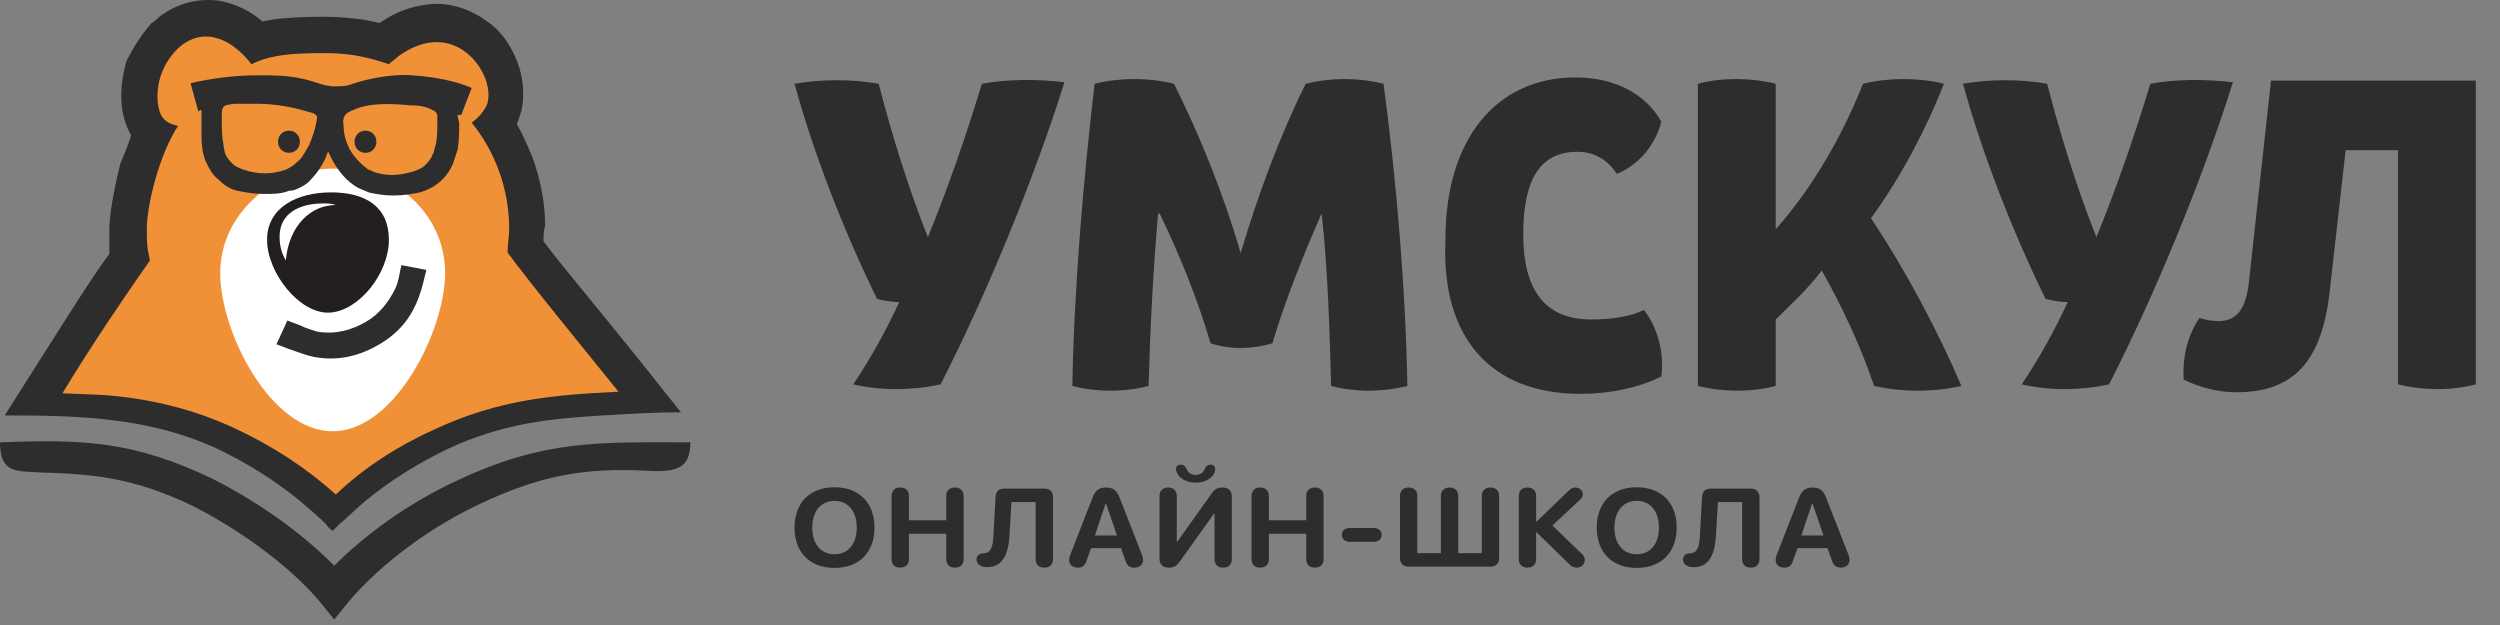 <svg width="200" height="50" viewBox="0 0 200 50" fill="none" xmlns="http://www.w3.org/2000/svg">
<rect x="0" y="0" width="200" height="50" fill="#808080" stroke="none"/>
<g clip-path="url(#clip0_507_955)">
<path fill-rule="evenodd" clip-rule="evenodd" d="M52.228 32.603C49.354 28.933 43.356 21.592 41.357 19.06C41.357 18.427 41.482 17.668 41.482 17.035C41.482 13.618 42.232 10.707 40.233 8.302C40.983 8.049 39.483 7.29 39.608 6.53C39.983 5.138 39.358 3.366 37.984 2.227C36.11 0.835 33.985 1.215 32.236 2.48C31.986 2.733 31.736 2.986 31.486 3.24C29.862 2.607 28.363 2.354 26.239 2.354C24.24 2.354 21.866 2.48 19.867 3.24C17.992 0.835 15.493 0.075 13.494 1.974C12.12 3.366 11.87 5.138 11.995 6.404C12.12 7.669 10.496 9.441 11.62 9.821C9.996 12.226 11.12 15.137 11.12 17.035C11.12 19.06 11.245 18.807 11.37 19.693C9.121 22.857 6.247 27.034 3.998 30.831V32.223C7.997 32.476 14.369 33.236 17.742 34.755C20.991 36.147 24.614 38.298 26.988 40.577C29.363 38.298 33.361 35.894 36.609 34.501C41.982 32.097 46.23 32.097 51.603 31.717L52.228 32.603Z" fill="#F19137"/>
<path fill-rule="evenodd" clip-rule="evenodd" d="M7.247 37.285C6.997 37.791 6.997 38.045 7.372 37.791C7.497 37.665 7.747 37.538 7.872 37.412C7.622 37.412 7.372 37.412 7.247 37.285Z" fill="#FBBD5E"/>
<path fill-rule="evenodd" clip-rule="evenodd" d="M23.115 10.453C23.615 10.453 23.99 10.833 23.99 11.339C23.99 11.845 23.615 12.225 23.115 12.225C22.615 12.225 22.241 11.845 22.241 11.339C22.241 10.833 22.615 10.453 23.115 10.453Z" fill="#2D2D2D"/>
<path fill-rule="evenodd" clip-rule="evenodd" d="M29.237 10.453C29.737 10.453 30.112 10.833 30.112 11.339C30.112 11.845 29.737 12.225 29.237 12.225C28.738 12.225 28.363 11.845 28.363 11.339C28.363 10.833 28.738 10.453 29.237 10.453Z" fill="#2D2D2D"/>
<path fill-rule="evenodd" clip-rule="evenodd" d="M26.614 13.491C31.611 13.491 35.61 17.162 35.61 21.845C35.61 26.401 31.611 34.501 26.614 34.501C21.616 34.501 17.617 26.527 17.617 21.845C17.617 17.288 21.616 13.491 26.614 13.491Z" fill="white"/>
<path fill-rule="evenodd" clip-rule="evenodd" d="M26.489 15.39C29.238 15.39 31.112 16.529 31.112 19.187C31.112 21.845 28.738 24.882 26.364 25.009C23.99 25.135 21.366 21.845 21.366 19.187C21.366 16.529 23.865 15.39 26.489 15.39Z" fill="#231F20"/>
<path fill-rule="evenodd" clip-rule="evenodd" d="M25.864 16.275C26.239 16.275 26.489 16.275 26.863 16.402C24.864 16.402 23.115 18.047 22.865 20.832C22.49 20.199 22.366 19.566 22.366 18.933C22.366 17.035 23.99 16.275 25.864 16.275Z" fill="white"/>
<path d="M36.903 9.188C36.778 9.188 36.734 9.188 36.609 9.188C36.609 9.314 36.609 9.293 36.734 9.82C36.734 10.58 36.734 11.213 36.609 11.972C36.484 12.352 36.359 12.731 36.234 13.111C35.734 14.25 34.86 15.009 33.61 15.389C32.986 15.516 32.236 15.642 31.486 15.642C30.737 15.642 29.987 15.516 29.487 15.389C29.237 15.263 28.862 15.136 28.612 15.009C27.738 14.503 27.113 13.744 26.613 12.858C26.488 12.605 26.363 12.352 26.238 12.099C26.238 12.225 26.113 12.352 26.113 12.478C25.739 13.364 25.239 13.997 24.739 14.503C24.489 14.757 24.239 14.883 23.989 15.009C23.74 15.136 23.49 15.263 23.115 15.263C22.49 15.516 21.865 15.516 21.116 15.516C20.366 15.516 19.616 15.389 18.992 15.263C18.367 15.136 17.867 14.757 17.492 14.377C16.992 13.997 16.742 13.491 16.493 12.985C16.243 12.478 16.118 11.719 16.118 10.833C16.118 10.073 16.118 9.314 16.118 8.808C15.993 8.808 15.993 8.808 15.868 8.934L15.243 6.656C16.867 6.276 18.742 6.023 20.616 6.023C22.74 6.023 23.753 6.076 25.627 6.709C26.002 6.835 26.488 6.907 26.613 6.907C27.1 6.907 27.777 6.92 28.19 6.711C29.314 6.332 31.236 5.897 32.986 6.023C34.86 6.15 36.609 6.53 37.734 7.036L36.903 9.188ZM32.861 8.428C31.361 8.302 29.612 8.175 28.238 8.808C27.613 9.061 27.363 9.314 27.488 10.073C27.488 10.833 27.738 11.466 27.988 11.972C28.363 12.605 28.862 13.111 29.362 13.491C29.487 13.617 29.737 13.617 29.862 13.744C30.237 13.87 30.737 13.997 31.361 13.997C31.986 13.997 32.486 13.87 32.986 13.744C33.361 13.617 33.735 13.491 33.985 13.238C34.235 12.985 34.485 12.731 34.61 12.352C34.735 12.225 34.735 11.845 34.86 11.592C34.985 10.96 34.985 10.453 34.985 9.947C34.985 9.82 34.985 9.694 34.985 9.567C34.985 9.441 34.985 9.314 34.985 9.314C34.985 9.188 34.985 9.188 34.985 9.188C34.86 8.934 34.86 8.934 34.61 8.808C33.985 8.428 33.111 8.428 32.861 8.428ZM25.364 9.441C25.399 9.189 25.088 9.045 24.837 8.991C24.762 8.975 24.685 8.956 24.614 8.934C23.365 8.555 21.99 8.302 20.491 8.302C19.991 8.302 19.366 8.302 18.742 8.302C17.867 8.428 17.742 8.428 17.742 9.314C17.742 10.073 17.742 10.96 17.867 11.466C17.867 11.845 17.992 12.099 17.992 12.225C18.117 12.605 18.367 12.858 18.617 13.111C18.867 13.364 19.241 13.491 19.616 13.617C19.991 13.744 20.616 13.87 21.241 13.87C21.74 13.87 22.365 13.744 22.74 13.617C23.115 13.491 23.49 13.238 23.74 12.985C24.114 12.731 24.364 12.225 24.739 11.592C24.989 10.96 25.239 10.327 25.364 9.441Z" fill="#2D2D2D"/>
<path d="M26.739 45.259C24.365 42.854 20.991 40.323 16.993 38.298C10.62 35.26 6.622 35.134 0 35.387C0 37.918 1.374 37.665 3.124 37.792C7.372 37.918 10.62 38.171 15.368 40.45C19.866 42.728 23.615 45.765 25.614 48.17L26.739 49.562L27.863 48.17C29.862 45.765 33.611 42.601 38.109 40.45C43.356 37.918 46.98 37.412 51.853 37.665C54.227 37.792 55.226 37.412 55.226 35.387C47.98 35.387 43.606 35.134 36.609 38.424C32.486 40.323 28.988 42.981 26.739 45.259Z" fill="#2D2D2D"/>
<path d="M23.115 27.92L22.116 27.54L22.99 25.642L23.99 26.021C24.49 26.275 24.989 26.401 25.364 26.528C26.864 26.781 28.113 26.401 29.238 25.768C30.362 25.136 31.112 24.123 31.612 23.11C31.895 22.535 31.958 21.833 32.111 21.212L34.111 21.592L33.861 22.604C33.315 24.782 32.35 26.365 30.362 27.54C28.863 28.426 27.114 28.933 25.114 28.553C24.49 28.426 23.865 28.173 23.115 27.92Z" fill="#2D2D2D"/>
<path fill-rule="evenodd" clip-rule="evenodd" d="M43.482 19.313C44.731 20.958 46.73 23.363 48.48 25.515C50.229 27.666 51.978 29.818 52.853 30.957L54.477 32.982C52.353 32.982 50.354 33.109 48.23 33.235C43.981 33.488 40.233 33.868 35.86 35.893C33.486 37.032 31.237 38.425 29.238 40.07C28.488 40.703 27.863 41.336 27.114 41.968C26.989 42.095 26.739 42.348 26.614 42.475C26.489 42.348 26.239 42.221 26.114 41.968C25.489 41.336 24.74 40.703 23.99 40.07C21.991 38.425 19.742 37.032 17.368 35.893C11.87 33.362 6.247 33.235 0.375 33.235C2.124 30.451 4.248 27.16 5.998 24.376C6.997 22.857 7.872 21.465 8.746 20.326C8.746 19.946 8.746 19.44 8.746 18.427C8.746 17.161 9.121 15.136 9.621 13.111C9.996 12.225 10.246 11.592 10.496 10.833C10.121 10.2 9.871 9.441 9.746 8.555C9.621 7.416 9.746 6.15 10.121 4.884C10.621 3.872 11.245 2.859 12.12 1.847C12.37 1.72 12.495 1.594 12.745 1.341C14.244 0.202 15.993 -0.178 17.618 0.075C18.867 0.328 19.992 0.834 20.991 1.72C21.616 1.594 22.241 1.467 22.741 1.467C23.99 1.341 25.114 1.341 26.114 1.341C27.238 1.341 28.238 1.467 29.238 1.594C29.613 1.72 29.987 1.72 30.362 1.847C31.612 0.961 32.986 0.455 34.486 0.328C35.985 0.202 37.609 0.708 38.983 1.72C40.108 2.48 40.858 3.619 41.358 4.884C41.857 6.15 41.982 7.542 41.732 8.808C41.607 9.188 41.483 9.567 41.358 9.947C41.857 10.833 42.232 11.719 42.607 12.605C43.232 14.377 43.607 16.149 43.607 18.047C43.482 18.554 43.482 18.807 43.482 19.313ZM49.479 31.337C46.73 27.919 42.357 22.604 40.608 20.199C40.608 19.566 40.733 18.933 40.733 18.3C40.733 15.136 39.608 12.099 37.734 9.821C38.234 9.441 38.734 8.935 38.983 8.302C39.358 7.036 38.609 5.264 37.359 4.252C35.61 2.859 33.611 3.239 31.862 4.505C31.612 4.758 31.362 4.884 31.112 5.138C29.613 4.631 28.113 4.252 26.114 4.252C24.115 4.252 21.866 4.252 20.117 5.138C18.367 2.859 15.993 2.1 14.119 3.999C12.87 5.264 12.495 6.91 12.62 8.175C12.745 9.314 13.12 9.821 14.244 10.074C12.745 12.352 11.745 16.402 11.745 18.3C11.745 20.199 11.87 20.072 11.995 20.832C9.871 23.869 7.122 27.919 4.998 31.463L8.122 31.59C11.87 31.843 15.493 32.729 18.742 34.248C21.741 35.64 24.49 37.412 26.864 39.564C29.113 37.412 31.862 35.64 34.985 34.248C39.983 31.97 44.231 31.59 49.479 31.337Z" fill="#2D2D2D"/>
<path d="M78.549 6.701C77.279 10.878 75.882 14.928 74.231 18.978C72.58 14.802 71.31 10.625 70.294 6.701C68.135 6.322 65.721 6.322 63.562 6.701C65.086 12.27 67.5 18.472 70.167 23.914C70.675 24.041 71.31 24.168 71.945 24.168C70.929 26.319 69.786 28.471 68.262 30.749C70.421 31.255 72.961 31.255 75.247 30.749C78.93 23.535 82.741 14.295 85.154 6.575C82.995 6.322 80.582 6.322 78.549 6.701Z" fill="#2D2D2D"/>
<path d="M85.789 30.876C87.694 31.382 89.981 31.382 91.886 30.876C92.013 26.193 92.267 21.384 92.648 17.08H92.775C94.299 20.245 95.823 23.915 96.839 27.459C98.363 27.965 100.141 27.965 101.792 27.459C102.809 24.042 104.332 20.245 105.73 17.08C106.238 21.637 106.365 26.446 106.491 30.876C108.397 31.382 110.556 31.382 112.588 30.876C112.461 23.155 111.699 14.296 110.683 6.702C108.651 6.196 106.491 6.196 104.459 6.702C102.427 10.752 100.649 15.562 99.252 20.245C97.855 15.435 95.95 10.752 93.918 6.702C91.886 6.196 89.6 6.196 87.567 6.702C86.678 14.296 85.916 23.155 85.789 30.876Z" fill="#2D2D2D"/>
<path d="M126.432 31.509C128.845 31.509 131.132 31.002 132.909 30.116C133.164 28.091 132.529 26.066 131.513 24.8C130.497 25.307 128.973 25.56 127.321 25.56C123.639 25.56 121.86 23.282 121.86 18.725C121.86 14.296 123.257 12.144 126.178 12.144C127.575 12.144 128.591 12.777 129.354 13.916C131.132 13.156 132.402 11.638 132.909 9.739C131.64 7.461 129.1 6.195 126.051 6.195C119.701 6.195 115.637 11.131 115.637 19.105C115.256 27.079 119.319 31.509 126.432 31.509Z" fill="#2D2D2D"/>
<path d="M149.675 17.46C152.088 14.169 154.12 10.246 155.518 6.702C153.486 6.196 151.073 6.196 149.04 6.702C147.389 10.879 144.976 15.055 142.055 18.346V6.702C140.022 6.196 137.736 6.196 135.831 6.702V30.876C137.863 31.382 140.149 31.382 142.055 30.876V25.56C143.324 24.295 144.721 23.029 145.737 21.637C147.389 24.548 148.913 27.838 149.929 30.876C152.216 31.382 154.629 31.382 156.915 30.876C155.009 26.446 152.469 21.637 149.675 17.46Z" fill="#2D2D2D"/>
<path d="M172.028 6.701C170.758 10.878 169.362 14.928 167.71 18.978C166.06 14.802 164.789 10.625 163.773 6.701C161.613 6.322 159.201 6.322 157.041 6.701C158.565 12.27 160.979 18.472 163.646 23.914C164.154 24.041 164.789 24.168 165.424 24.168C164.408 26.319 163.265 28.471 161.74 30.749C163.9 31.255 166.44 31.255 168.726 30.749C172.41 23.535 176.22 14.295 178.633 6.575C176.347 6.322 174.061 6.322 172.028 6.701Z" fill="#2D2D2D"/>
<path d="M197.812 6.448H188.032H181.681L179.903 22.649C179.649 24.8 178.887 25.686 177.49 25.686C176.855 25.686 176.346 25.56 175.966 25.433C175.076 26.699 174.569 28.471 174.696 30.369C175.966 31.002 177.49 31.382 178.887 31.382C183.459 31.382 185.745 28.977 186.381 23.282L187.65 12.017H191.842V30.749C193.874 31.255 196.16 31.255 198.065 30.749V6.448H197.812Z" fill="#2D2D2D"/>
<path d="M66.761 45.432C68.724 45.432 69.96 44.195 69.96 42.21C69.96 40.221 68.724 38.98 66.761 38.98C64.794 38.98 63.562 40.221 63.562 42.21C63.562 44.195 64.794 45.432 66.761 45.432ZM66.761 44.342C65.672 44.342 64.978 43.516 64.978 42.21C64.978 40.9 65.677 40.069 66.761 40.069C67.846 40.069 68.54 40.9 68.54 42.21C68.54 43.516 67.846 44.342 66.761 44.342Z" fill="#2D2D2D"/>
<path d="M72.019 45.41C72.456 45.41 72.713 45.16 72.713 44.731V42.699H75.7V44.731C75.7 45.16 75.958 45.41 76.394 45.41C76.831 45.41 77.088 45.16 77.088 44.731V39.684C77.088 39.252 76.831 39.001 76.394 39.001C75.958 39.001 75.7 39.252 75.7 39.684V41.622H72.713V39.684C72.713 39.252 72.456 39.001 72.019 39.001C71.582 39.001 71.325 39.252 71.325 39.684V44.731C71.325 45.16 71.582 45.41 72.019 45.41Z" fill="#2D2D2D"/>
<path d="M78.968 45.372C80.089 45.372 80.659 44.541 80.756 42.863L80.917 40.165H82.852V44.732C82.852 45.16 83.109 45.411 83.546 45.411C83.982 45.411 84.24 45.16 84.24 44.732V39.767C84.24 39.339 83.982 39.088 83.546 39.088H80.338C79.901 39.088 79.667 39.33 79.644 39.767L79.474 42.889C79.418 43.897 79.189 44.269 78.665 44.269H78.651C78.338 44.269 78.122 44.459 78.122 44.745C78.122 45.134 78.449 45.372 78.968 45.372Z" fill="#2D2D2D"/>
<path d="M86.234 45.41C86.602 45.41 86.808 45.237 86.937 44.822L87.286 43.849H89.681L90.03 44.835C90.154 45.242 90.361 45.41 90.752 45.41C91.156 45.41 91.446 45.155 91.446 44.796C91.446 44.666 91.423 44.55 91.358 44.381L89.538 39.736C89.341 39.226 89.019 39.001 88.477 39.001C87.953 39.001 87.626 39.234 87.433 39.741L85.623 44.381C85.563 44.541 85.531 44.688 85.531 44.796C85.531 45.172 85.802 45.41 86.234 45.41ZM87.59 42.837L88.449 40.281H88.481L89.359 42.837H87.59Z" fill="#2D2D2D"/>
<path d="M95.651 38.612C96.414 38.612 97.034 38.249 97.186 37.717C97.209 37.648 97.218 37.578 97.218 37.509C97.218 37.31 97.066 37.172 96.841 37.172C96.63 37.172 96.506 37.258 96.395 37.483C96.267 37.808 96.023 37.994 95.651 37.994C95.269 37.994 95.04 37.808 94.906 37.483C94.791 37.258 94.667 37.172 94.46 37.172C94.231 37.172 94.079 37.31 94.079 37.518C94.079 37.591 94.093 37.665 94.12 37.73C94.286 38.253 94.911 38.612 95.651 38.612ZM93.486 45.411C93.881 45.411 94.12 45.298 94.35 44.969L97.108 41.107H97.163V44.732C97.163 45.16 97.425 45.411 97.857 45.411C98.289 45.411 98.546 45.16 98.546 44.732V39.711C98.546 39.265 98.275 39.001 97.811 39.001C97.42 39.001 97.186 39.122 96.961 39.438L94.198 43.313H94.143V39.68C94.143 39.256 93.886 39.001 93.454 39.001C93.022 39.001 92.76 39.256 92.76 39.68V44.697C92.76 45.151 93.026 45.411 93.486 45.411Z" fill="#2D2D2D"/>
<path d="M100.816 45.41C101.253 45.41 101.51 45.16 101.51 44.731V42.699H104.498V44.731C104.498 45.16 104.755 45.41 105.192 45.41C105.628 45.41 105.886 45.16 105.886 44.731V39.684C105.886 39.252 105.628 39.001 105.192 39.001C104.755 39.001 104.498 39.252 104.498 39.684V41.622H101.51V39.684C101.51 39.252 101.253 39.001 100.816 39.001C100.38 39.001 100.122 39.252 100.122 39.684V44.731C100.122 45.16 100.38 45.41 100.816 45.41Z" fill="#2D2D2D"/>
<path d="M107.982 43.343H109.898C110.261 43.343 110.532 43.14 110.532 42.789C110.532 42.439 110.261 42.24 109.898 42.24H107.982C107.619 42.24 107.347 42.439 107.347 42.789C107.347 43.14 107.619 43.343 107.982 43.343Z" fill="#2D2D2D"/>
<path d="M112.692 45.328H119.237C119.674 45.328 119.931 45.077 119.931 44.645V39.684C119.931 39.256 119.674 39.001 119.237 39.001C118.805 39.001 118.543 39.256 118.543 39.684V44.251H116.658V39.684C116.658 39.256 116.401 39.001 115.964 39.001C115.533 39.001 115.27 39.256 115.27 39.684V44.251H113.386V39.684C113.386 39.256 113.129 39.001 112.692 39.001C112.26 39.001 111.998 39.256 111.998 39.684V44.645C111.998 45.077 112.256 45.328 112.692 45.328Z" fill="#2D2D2D"/>
<path d="M122.196 45.41C122.633 45.41 122.89 45.16 122.89 44.731V42.586H122.927L125.478 45.073C125.74 45.333 125.882 45.41 126.13 45.41C126.507 45.41 126.783 45.147 126.783 44.788C126.783 44.615 126.728 44.502 126.576 44.342L124.196 42.041L126.42 39.957C126.567 39.818 126.627 39.689 126.627 39.52C126.627 39.234 126.356 39.001 126.015 39.001C125.809 39.001 125.685 39.066 125.445 39.299L122.927 41.73H122.89V39.684C122.89 39.256 122.633 39.001 122.196 39.001C121.764 39.001 121.502 39.256 121.502 39.684V44.731C121.502 45.16 121.764 45.41 122.196 45.41Z" fill="#2D2D2D"/>
<path d="M130.937 45.432C132.9 45.432 134.136 44.195 134.136 42.21C134.136 40.221 132.9 38.98 130.937 38.98C128.97 38.98 127.739 40.221 127.739 42.21C127.739 44.195 128.97 45.432 130.937 45.432ZM130.937 44.342C129.848 44.342 129.154 43.516 129.154 42.21C129.154 40.9 129.853 40.069 130.937 40.069C132.022 40.069 132.716 40.9 132.716 42.21C132.716 43.516 132.022 44.342 130.937 44.342Z" fill="#2D2D2D"/>
<path d="M135.487 45.372C136.608 45.372 137.178 44.541 137.275 42.863L137.436 40.165H139.371V44.732C139.371 45.16 139.628 45.411 140.065 45.411C140.501 45.411 140.759 45.16 140.759 44.732V39.767C140.759 39.339 140.501 39.088 140.065 39.088H136.857C136.42 39.088 136.186 39.33 136.162 39.767L135.993 42.889C135.937 43.897 135.708 44.269 135.184 44.269H135.17C134.858 44.269 134.642 44.459 134.642 44.745C134.642 45.134 134.968 45.372 135.487 45.372Z" fill="#2D2D2D"/>
<path d="M142.753 45.41C143.121 45.41 143.328 45.237 143.456 44.822L143.805 43.849H146.2L146.549 44.835C146.674 45.242 146.88 45.41 147.271 45.41C147.675 45.41 147.965 45.155 147.965 44.796C147.965 44.666 147.942 44.55 147.878 44.381L146.058 39.736C145.86 39.226 145.538 39.001 144.996 39.001C144.472 39.001 144.146 39.234 143.952 39.741L142.142 44.381C142.082 44.541 142.05 44.688 142.05 44.796C142.05 45.172 142.322 45.41 142.753 45.41ZM144.109 42.837L144.968 40.281H145.001L145.879 42.837H144.109Z" fill="#2D2D2D"/>
</g>
<defs>
<clipPath id="clip0_507_955">
<rect width="199.024" height="49.562" fill="white"/>
</clipPath>
</defs>
</svg>
